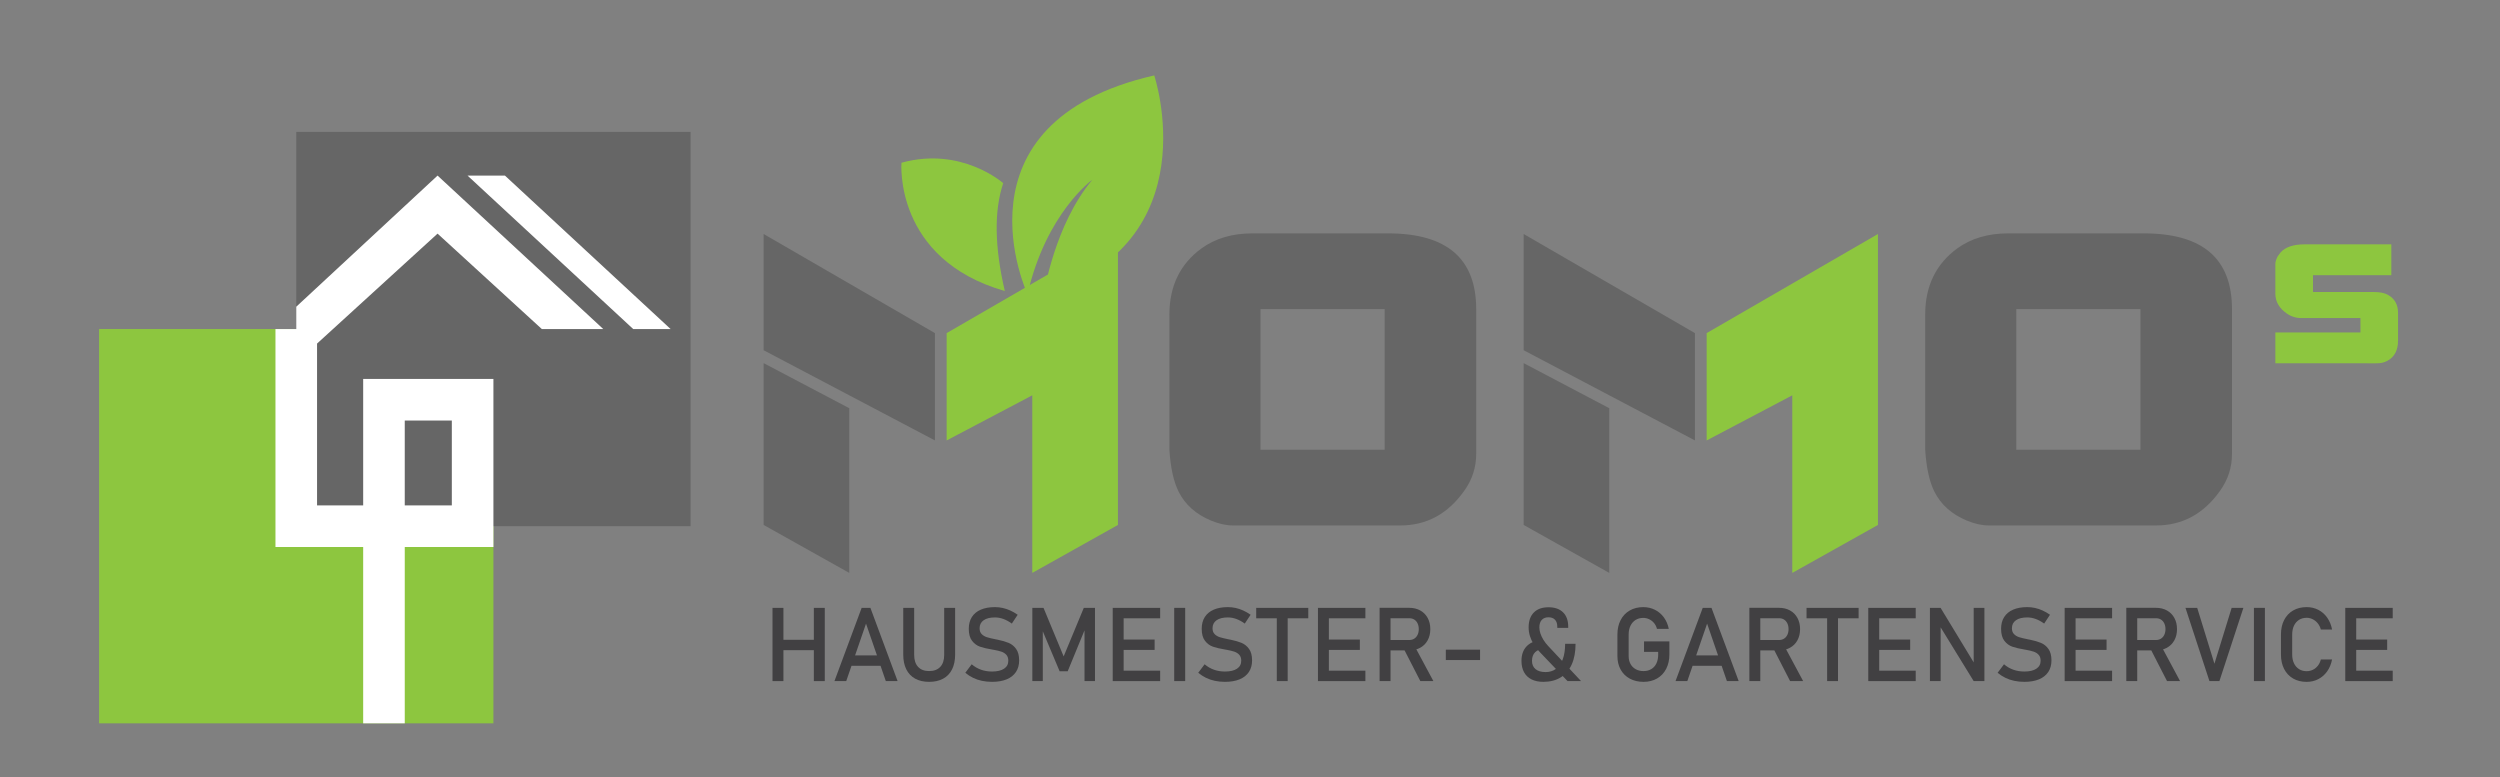 <?xml version="1.0" encoding="UTF-8"?><svg id="Layer_1" xmlns="http://www.w3.org/2000/svg" viewBox="0 0 12997.45 4041.12"><rect x="0" y="0" width="12997.45" height="4041.12" fill="#808080" stroke="none"/><defs><style>.cls-1{fill:#666;}.cls-1,.cls-2,.cls-3,.cls-4,.cls-5{stroke-width:0px;}.cls-2{fill-rule:evenodd;}.cls-2,.cls-3{fill:#8dc63f;}.cls-4{fill:#fff;}.cls-5{fill:#414042;}</style></defs><path class="cls-5" d="m4016.22,3160.28h56.82v380.72h-56.82v-380.72Zm33.25,166.01h213.4v53.94h-213.4v-53.94Zm181.72-166.01h56.82v380.72h-56.82v-380.72Z"/><path class="cls-5" d="m4479.68,3160.28h45.56l141.39,380.72h-61.27l-102.91-298.76-102.9,298.76h-61.27l141.4-380.72Zm-75.67,247.18h200.31v53.94h-200.31v-53.94Z"/><path class="cls-5" d="m4757.89,3528.3c-20.16-11.08-35.52-27.23-46.09-48.44-10.56-21.21-15.84-46.74-15.84-76.59v-242.99h56.82v244.82c0,26.71,6.76,47.35,20.29,61.93,13.52,14.58,32.69,21.86,57.47,21.86s44.25-7.29,57.87-21.86c13.61-14.57,20.42-35.22,20.42-61.93v-244.82h56.82v242.99c0,29.85-5.28,55.38-15.83,76.59-10.56,21.21-25.97,37.36-46.22,48.44-20.25,11.09-44.6,16.63-73.06,16.63s-52.5-5.54-72.66-16.63Z"/><path class="cls-5" d="m5105.23,3539.69c-16.59-3.49-32.08-8.77-46.48-15.84-14.4-7.07-27.8-15.75-40.19-26.05l33.25-44.25c14.66,12.57,30.85,21.99,48.57,28.28,17.72,6.29,36.79,9.43,57.21,9.43,26.88,0,47.7-4.88,62.45-14.66,14.75-9.77,22.13-23.65,22.13-41.63v-.26c0-12.57-3.36-22.6-10.08-30.11-6.72-7.51-15.36-13.05-25.92-16.63-10.56-3.58-24.22-6.85-40.98-9.82-.52-.17-1.09-.26-1.7-.26s-1.18-.09-1.7-.26l-4.19-.78c-25.49-4.19-46.3-9.08-62.45-14.66-16.15-5.58-29.94-15.75-41.37-30.51-11.44-14.75-17.15-35.56-17.15-62.45v-.26c0-23.74,5.32-44.03,15.97-60.88,10.65-16.84,26.18-29.67,46.61-38.49,20.42-8.81,44.95-13.22,73.58-13.22,13.61,0,27.1,1.48,40.45,4.45,13.35,2.97,26.53,7.42,39.54,13.35,13,5.94,25.7,13.27,38.1,21.99l-30.38,45.82c-14.66-10.65-29.33-18.63-43.99-23.96-14.66-5.32-29.24-7.99-43.73-7.99-25.31,0-44.95,4.89-58.91,14.66-13.97,9.78-20.95,23.66-20.95,41.63v.26c0,12.74,3.62,22.78,10.87,30.11,7.24,7.33,16.24,12.7,26.97,16.1,10.74,3.4,25.7,7.03,44.9,10.87.7.18,1.35.31,1.96.39.61.09,1.26.22,1.96.39.87.17,1.83.35,2.88.52,1.05.18,2,.35,2.88.52,23.21,4.71,42.64,10.3,58.26,16.76,15.62,6.46,28.67,16.98,39.15,31.55,10.47,14.58,15.71,34.35,15.71,59.31v.52c0,23.39-5.54,43.42-16.63,60.09-11.08,16.67-27.14,29.37-48.18,38.1-21.04,8.73-46.39,13.09-76.07,13.09-18.33,0-35.79-1.75-52.37-5.24Z"/><path class="cls-5" d="m5634.67,3160.28h58.13v380.72h-54.46v-286.98l2.61,16.76-90.07,219.16h-41.89l-90.07-213.92,2.62-21.99v286.98h-54.46v-380.72h58.13l104.74,252.42,104.74-252.42Z"/><path class="cls-5" d="m5784.97,3160.28h56.82v380.72h-56.82v-380.72Zm25.92,0h220.73v54.2h-220.73v-54.2Zm0,164.7h191.93v53.94h-191.93v-53.94Zm0,161.82h220.73v54.2h-220.73v-54.2Z"/><path class="cls-5" d="m6161.76,3541h-57.08v-380.72h57.08v380.72Z"/><path class="cls-5" d="m6316.25,3539.69c-16.59-3.49-32.08-8.77-46.48-15.84-14.4-7.07-27.8-15.75-40.19-26.05l33.25-44.25c14.66,12.57,30.85,21.99,48.57,28.28,17.72,6.29,36.79,9.43,57.21,9.43,26.88,0,47.7-4.88,62.45-14.66,14.75-9.77,22.13-23.65,22.13-41.63v-.26c0-12.57-3.36-22.6-10.08-30.11-6.72-7.51-15.36-13.05-25.92-16.63-10.56-3.58-24.22-6.85-40.98-9.82-.52-.17-1.09-.26-1.7-.26s-1.18-.09-1.7-.26l-4.19-.78c-25.49-4.19-46.3-9.08-62.45-14.66-16.15-5.58-29.94-15.75-41.37-30.51-11.44-14.75-17.15-35.56-17.15-62.45v-.26c0-23.74,5.32-44.03,15.97-60.88,10.65-16.84,26.18-29.67,46.61-38.49,20.42-8.81,44.95-13.22,73.58-13.22,13.61,0,27.1,1.48,40.45,4.45,13.35,2.97,26.53,7.42,39.54,13.35,13,5.94,25.7,13.27,38.1,21.99l-30.38,45.82c-14.66-10.65-29.33-18.63-43.99-23.96-14.66-5.32-29.24-7.99-43.73-7.99-25.31,0-44.95,4.89-58.91,14.66-13.97,9.78-20.95,23.66-20.95,41.63v.26c0,12.74,3.62,22.78,10.87,30.11s16.24,12.7,26.97,16.1c10.74,3.4,25.7,7.03,44.9,10.87.7.18,1.35.31,1.96.39.61.09,1.26.22,1.96.39.87.17,1.83.35,2.88.52,1.05.18,2,.35,2.88.52,23.21,4.71,42.64,10.3,58.26,16.76,15.62,6.46,28.67,16.98,39.15,31.55,10.47,14.58,15.71,34.35,15.71,59.31v.52c0,23.39-5.54,43.42-16.63,60.09-11.08,16.67-27.14,29.37-48.18,38.1-21.04,8.73-46.39,13.09-76.07,13.09-18.33,0-35.79-1.75-52.37-5.24Z"/><path class="cls-5" d="m6530.97,3160.28h270.74v54.2h-270.74v-54.2Zm107.09,31.16h56.56v349.56h-56.56v-349.56Z"/><path class="cls-5" d="m6851.98,3160.28h56.82v380.72h-56.82v-380.72Zm25.92,0h220.73v54.2h-220.73v-54.2Zm0,164.7h191.93v53.94h-191.93v-53.94Zm0,161.82h220.73v54.2h-220.73v-54.2Z"/><path class="cls-5" d="m7172.48,3160.02h56.82v380.98h-56.82v-380.98Zm24.35,167.32h130.4c9.6,0,18.11-2.36,25.53-7.07,7.42-4.71,13.18-11.35,17.28-19.9,4.1-8.55,6.15-18.41,6.15-29.59s-2.05-21.08-6.15-29.72c-4.1-8.64-9.82-15.27-17.15-19.9-7.33-4.62-15.88-6.94-25.66-6.94h-130.4v-54.2h129.61c21.82,0,40.98,4.58,57.47,13.75,16.5,9.16,29.33,22.13,38.49,38.88,9.16,16.76,13.74,36.13,13.74,58.13s-4.58,41.37-13.74,58.13c-9.17,16.76-22.04,29.68-38.62,38.75-16.59,9.08-35.7,13.62-57.34,13.62h-129.61v-53.94Zm99.5,42.16l57.34-12.04,98.45,183.55h-67.82l-87.98-171.51Z"/><path class="cls-5" d="m7694.85,3377.61v53.94h-178.05v-53.94h178.05Z"/><path class="cls-5" d="m7982.09,3389.92c-11.52,10.82-17.28,26.1-17.28,45.82,0,18.51,6.16,32.86,18.46,43.08,12.31,10.21,29.72,15.32,52.24,15.32,21.3,0,39.58-5.8,54.86-17.41,15.27-11.61,26.88-28.41,34.82-50.41,7.94-21.99,11.91-48.44,11.91-79.34h54.2c0,41.72-6.55,77.33-19.64,106.83-13.09,29.51-32.16,52.07-57.21,67.69-25.05,15.62-55.29,23.43-90.73,23.43-23.92,0-44.38-4.28-61.4-12.83-17.02-8.55-29.98-20.99-38.89-37.31-8.9-16.32-13.35-36-13.35-59.05,0-31.07,8.64-55.95,25.92-74.63,17.28-18.68,41.72-29.5,73.32-32.47l21.99,45.04c-21.3,0-37.7,5.41-49.23,16.24Zm22.78-.26c-12.22-12.91-22.6-26.27-31.16-40.06-8.56-13.78-15.1-28.02-19.64-42.68-4.54-14.66-6.81-29.67-6.81-45.04,0-33.34,8.99-59.13,26.97-77.37,17.97-18.24,43.38-27.36,76.2-27.36s57.91,8.77,75.8,26.31c17.89,17.55,26.84,42.38,26.84,74.5v6.28h-56.82v-6.28c0-15.53-3.97-27.53-11.91-36-7.95-8.47-19.25-12.7-33.91-12.7s-26.67,4.58-34.96,13.75c-8.29,9.16-12.43,22.13-12.43,38.88,0,9.95,1.79,20.38,5.37,31.29,3.57,10.91,8.77,21.91,15.58,32.99,6.81,11.09,15.01,21.78,24.61,32.08l171.25,182.77h-70.18l-144.8-151.35Z"/><path class="cls-5" d="m8679.12,3334.67v67.81c0,28.28-5.54,53.2-16.63,74.76-11.08,21.56-26.8,38.23-47.13,50.01-20.34,11.78-43.86,17.68-70.57,17.68s-50.84-5.54-71.35-16.63c-20.51-11.08-36.4-26.75-47.65-47-11.26-20.25-16.89-43.73-16.89-70.44v-112.33c0-28.28,5.54-53.16,16.63-74.63,11.08-21.47,26.79-38.1,47.13-49.88,20.33-11.78,43.86-17.67,70.57-17.67,21.99,0,42.29,4.67,60.88,14.01,18.59,9.34,34.08,22.56,46.47,39.67,12.39,17.11,20.86,36.92,25.4,59.44h-61.53c-2.97-11.87-8.08-22.08-15.32-30.64-7.25-8.55-15.75-15.09-25.53-19.64-9.78-4.54-19.9-6.81-30.37-6.81-15.19,0-28.5,3.58-39.93,10.74-11.43,7.16-20.3,17.24-26.58,30.24-6.29,13.01-9.43,28.06-9.43,45.17v112.33c0,15.54,3.18,29.2,9.56,40.98,6.37,11.78,15.45,20.91,27.23,27.36,11.78,6.46,25.35,9.69,40.72,9.69s28.54-3.4,40.06-10.21c11.52-6.81,20.38-16.63,26.58-29.46,6.19-12.83,9.3-28.06,9.3-45.69v-14.66h-73.58v-54.2h131.97Z"/><path class="cls-5" d="m8852.46,3160.28h45.56l141.39,380.72h-61.27l-102.9-298.76-102.9,298.76h-61.27l141.4-380.72Zm-75.67,247.18h200.31v53.94h-200.31v-53.94Z"/><path class="cls-5" d="m9094.93,3160.02h56.82v380.98h-56.82v-380.98Zm24.35,167.32h130.4c9.6,0,18.11-2.36,25.53-7.07,7.42-4.71,13.18-11.35,17.28-19.9,4.1-8.55,6.15-18.41,6.15-29.59s-2.05-21.08-6.15-29.72c-4.1-8.64-9.82-15.27-17.15-19.9-7.33-4.62-15.88-6.94-25.66-6.94h-130.4v-54.2h129.61c21.82,0,40.98,4.58,57.47,13.75,16.5,9.16,29.33,22.13,38.49,38.88,9.16,16.76,13.74,36.13,13.74,58.13s-4.58,41.37-13.74,58.13c-9.17,16.76-22.04,29.68-38.62,38.75-16.59,9.08-35.7,13.62-57.34,13.62h-129.61v-53.94Zm99.5,42.16l57.34-12.04,98.45,183.55h-67.82l-87.98-171.51Z"/><path class="cls-5" d="m9392.12,3160.28h270.74v54.2h-270.74v-54.2Zm107.09,31.16h56.56v349.56h-56.56v-349.56Z"/><path class="cls-5" d="m9713.14,3160.28h56.82v380.72h-56.82v-380.72Zm25.92,0h220.73v54.2h-220.73v-54.2Zm0,164.7h191.93v53.94h-191.93v-53.94Zm0,161.82h220.73v54.2h-220.73v-54.2Z"/><path class="cls-5" d="m10033.63,3160.28h55.51l178.31,293.79-6.28,6.81v-300.59h55.77v380.46h-56.03l-177.79-289.34,6.29-6.81v296.15h-55.77v-380.46Z"/><path class="cls-5" d="m10472.22,3539.69c-16.59-3.49-32.08-8.77-46.48-15.84-14.4-7.07-27.8-15.75-40.19-26.05l33.25-44.25c14.66,12.57,30.85,21.99,48.57,28.28,17.72,6.29,36.79,9.43,57.21,9.43,26.88,0,47.7-4.88,62.45-14.66,14.75-9.77,22.13-23.65,22.13-41.63v-.26c0-12.57-3.36-22.6-10.08-30.11-6.72-7.51-15.36-13.05-25.92-16.63-10.56-3.58-24.22-6.85-40.98-9.82-.52-.17-1.09-.26-1.7-.26s-1.18-.09-1.7-.26l-4.19-.78c-25.49-4.19-46.3-9.08-62.45-14.66-16.15-5.58-29.94-15.75-41.37-30.51-11.44-14.75-17.15-35.56-17.15-62.45v-.26c0-23.74,5.32-44.03,15.97-60.88,10.65-16.84,26.18-29.67,46.61-38.49,20.42-8.81,44.95-13.22,73.58-13.22,13.61,0,27.1,1.48,40.45,4.45,13.35,2.97,26.53,7.42,39.54,13.35,13,5.94,25.7,13.27,38.1,21.99l-30.38,45.82c-14.66-10.65-29.33-18.63-43.99-23.96-14.66-5.32-29.24-7.99-43.73-7.99-25.31,0-44.95,4.89-58.91,14.66-13.97,9.78-20.95,23.66-20.95,41.63v.26c0,12.74,3.62,22.78,10.87,30.11,7.24,7.33,16.24,12.7,26.97,16.1,10.74,3.4,25.7,7.03,44.9,10.87.7.18,1.35.31,1.96.39.61.09,1.26.22,1.96.39.87.17,1.83.35,2.88.52,1.05.18,2,.35,2.88.52,23.21,4.71,42.64,10.3,58.26,16.76,15.62,6.46,28.67,16.98,39.15,31.55,10.47,14.58,15.71,34.35,15.71,59.31v.52c0,23.39-5.54,43.42-16.63,60.09-11.08,16.67-27.14,29.37-48.18,38.1-21.04,8.73-46.39,13.09-76.07,13.09-18.33,0-35.79-1.75-52.37-5.24Z"/><path class="cls-5" d="m10734.06,3160.28h56.82v380.72h-56.82v-380.72Zm25.92,0h220.73v54.2h-220.73v-54.2Zm0,164.7h191.93v53.94h-191.93v-53.94Zm0,161.82h220.73v54.2h-220.73v-54.2Z"/><path class="cls-5" d="m11054.56,3160.02h56.82v380.98h-56.82v-380.98Zm24.35,167.32h130.4c9.6,0,18.11-2.36,25.53-7.07,7.42-4.71,13.18-11.35,17.28-19.9,4.1-8.55,6.15-18.41,6.15-29.59s-2.05-21.08-6.15-29.72c-4.1-8.64-9.82-15.27-17.15-19.9-7.33-4.62-15.88-6.94-25.66-6.94h-130.4v-54.2h129.61c21.82,0,40.98,4.58,57.47,13.75,16.5,9.16,29.33,22.13,38.49,38.88,9.16,16.76,13.74,36.13,13.74,58.13s-4.58,41.37-13.74,58.13c-9.17,16.76-22.04,29.68-38.62,38.75-16.59,9.08-35.7,13.62-57.34,13.62h-129.61v-53.94Zm99.5,42.16l57.34-12.04,98.45,183.55h-67.82l-87.98-171.51Z"/><path class="cls-5" d="m11362.22,3160.28h61.01l89.55,290.38,89.55-290.38h61.01l-124.63,380.72h-51.85l-124.64-380.72Z"/><path class="cls-5" d="m11775.15,3541h-57.08v-380.72h57.08v380.72Z"/><path class="cls-5" d="m11921.78,3527.52c-20.08-11.61-35.61-28.1-46.61-49.49-11-21.38-16.5-46.39-16.5-75.02v-104.47c0-28.63,5.5-53.64,16.5-75.02,11-21.38,26.53-37.92,46.61-49.62,20.07-11.69,43.55-17.54,70.43-17.54,22.17,0,42.46,4.76,60.88,14.27,18.41,9.52,33.78,23.04,46.08,40.59,12.3,17.54,20.73,38.1,25.27,61.66h-58.39c-3.14-12.04-8.43-22.69-15.84-31.95-7.42-9.25-16.19-16.4-26.31-21.47-10.13-5.06-20.69-7.59-31.69-7.59-15.18,0-28.41,3.58-39.67,10.74-11.26,7.16-19.99,17.24-26.18,30.24-6.2,13.01-9.3,28.24-9.3,45.69v104.47c0,17.28,3.09,32.43,9.3,45.43,6.19,13.01,14.92,23.09,26.18,30.25,11.26,7.16,24.48,10.74,39.67,10.74,11.17,0,21.78-2.36,31.82-7.07,10.04-4.71,18.76-11.69,26.18-20.95,7.42-9.25,12.7-20.25,15.84-32.99h58.39c-4.54,23.57-13.01,44.12-25.4,61.67-12.39,17.54-27.8,31.07-46.21,40.59-18.42,9.52-38.62,14.27-60.62,14.27-26.88,0-50.36-5.8-70.43-17.41Z"/><path class="cls-5" d="m12193.05,3160.28h56.82v380.72h-56.82v-380.72Zm25.92,0h220.73v54.2h-220.73v-54.2Zm0,164.7h191.93v53.94h-191.93v-53.94Zm0,161.82h220.73v54.2h-220.73v-54.2Z"/><polygon class="cls-3" points="4921.58 1731.82 5812.09 1216.63 5812.09 2729.2 5366.83 2978.54 5366.83 2055.27 4921.58 2289.88 4921.58 1731.82"/><polygon class="cls-1" points="4415.4 2055.31 4415.4 2055.27 4530.01 2115.66 4860.65 2289.76 4860.65 1731.82 3970.14 1216.63 3970.14 1820.87 4415.4 2055.31"/><polygon class="cls-1" points="3970.14 1887.89 3970.14 2729.2 4415.4 2978.54 4415.4 2122.34 3970.14 1887.89"/><path class="cls-1" d="m6079.65,2338v-702.12c0-148.54,55.73-263.46,167.2-344.74,71.87-51.87,159.86-77.8,264.03-77.8h706.2c305.06,0,457.63,131.3,457.63,393.84v752.57c0,70.1-20.59,133.84-61.69,191.3-85.2,120.54-196.08,180.79-332.67,180.79h-870.23c-35.25,0-73.46-8.49-114.56-25.54-77.87-32.64-133.67-82.3-167.44-149.04-26.44-52.49-42.62-125.58-48.47-219.27Zm473.67,0h645.51v-730.82h-645.51v730.82Z"/><polygon class="cls-3" points="8872.85 1731.82 9763.36 1216.63 9763.36 2729.2 9318.1 2978.54 9318.1 2055.27 8872.85 2289.88 8872.85 1731.82"/><polygon class="cls-1" points="8366.66 2055.31 8366.66 2055.27 8481.27 2115.66 8811.92 2289.76 8811.92 1731.82 7921.41 1216.63 7921.41 1820.87 8366.66 2055.31"/><polygon class="cls-1" points="7921.41 1887.89 7921.41 2729.2 8366.66 2978.54 8366.66 2122.34 7921.41 1887.89"/><path class="cls-1" d="m10009.03,2338v-702.12c0-148.54,55.73-263.46,167.2-344.74,71.87-51.86,159.86-77.79,264.03-77.79h706.2c305.06,0,457.63,131.3,457.63,393.84v752.57c0,70.09-20.59,133.84-61.69,191.29-85.2,120.54-196.08,180.79-332.67,180.79h-870.23c-35.25,0-73.46-8.49-114.56-25.54-77.87-32.64-133.67-82.3-167.44-149.04-26.44-52.49-42.62-125.58-48.47-219.27Zm473.67,0h645.51v-730.82h-645.51v730.82Z"/><path class="cls-3" d="m12307.75,1888.75h-478.25v-160.4h442.36v-74.63h-305.97c-28.71,0-54.44-8-77.17-24.02-39.48-27.45-59.22-61.76-59.22-102.93v-153.54c0-12.01,4.18-25.73,12.56-41.17l15.26-20.58c25.71-27.45,66.99-41.17,123.82-41.17h451.33v160.4h-407.36v87.49h317.64c30.51,0,54.42,4.87,71.78,14.58,35.29,19.45,52.94,50.9,52.94,94.36v143.25c0,50.33-18.55,85.5-55.63,105.51-16.75,9.15-36.2,13.43-58.32,12.87h-45.76Z"/><path class="cls-2" d="m5342.02,1529.47s-416.53-891.58,658.84-1137.41c0,0,289.56,868.19-573.7,1134.67,0,0,55.46-358.94,252.05-592.31,0,0-239.6,171.31-337.19,595.05Z"/><path class="cls-2" d="m5215.74,952.2s-217.09-192.54-528.98-106.14c0,0-41.06,500.8,537.27,667.05-53.59-230.62-56.29-417.57-8.29-560.91Z"/><rect class="cls-3" x="515.23" y="1710.66" width="2050" height="2050"/><rect class="cls-1" x="1540.23" y="685.66" width="2050" height="2050"/><path class="cls-4" d="m1888.12,3760.66v-916.9h-455.99v-1133.09h108.1v-116.05l734.61-681.79,861.44,797.83h-319.41l-542.04-496.05-626.5,571.64v841.31h239.79v-657.43h677.11v873.63h-460.91v916.9h-216.2Zm460.91-1133.1v-441.24h-244.72v441.24h244.72Z"/><polygon class="cls-4" points="2625.01 912.83 2430.6 912.83 3292.04 1710.66 3486.45 1710.66 2625.01 912.83"/></svg>